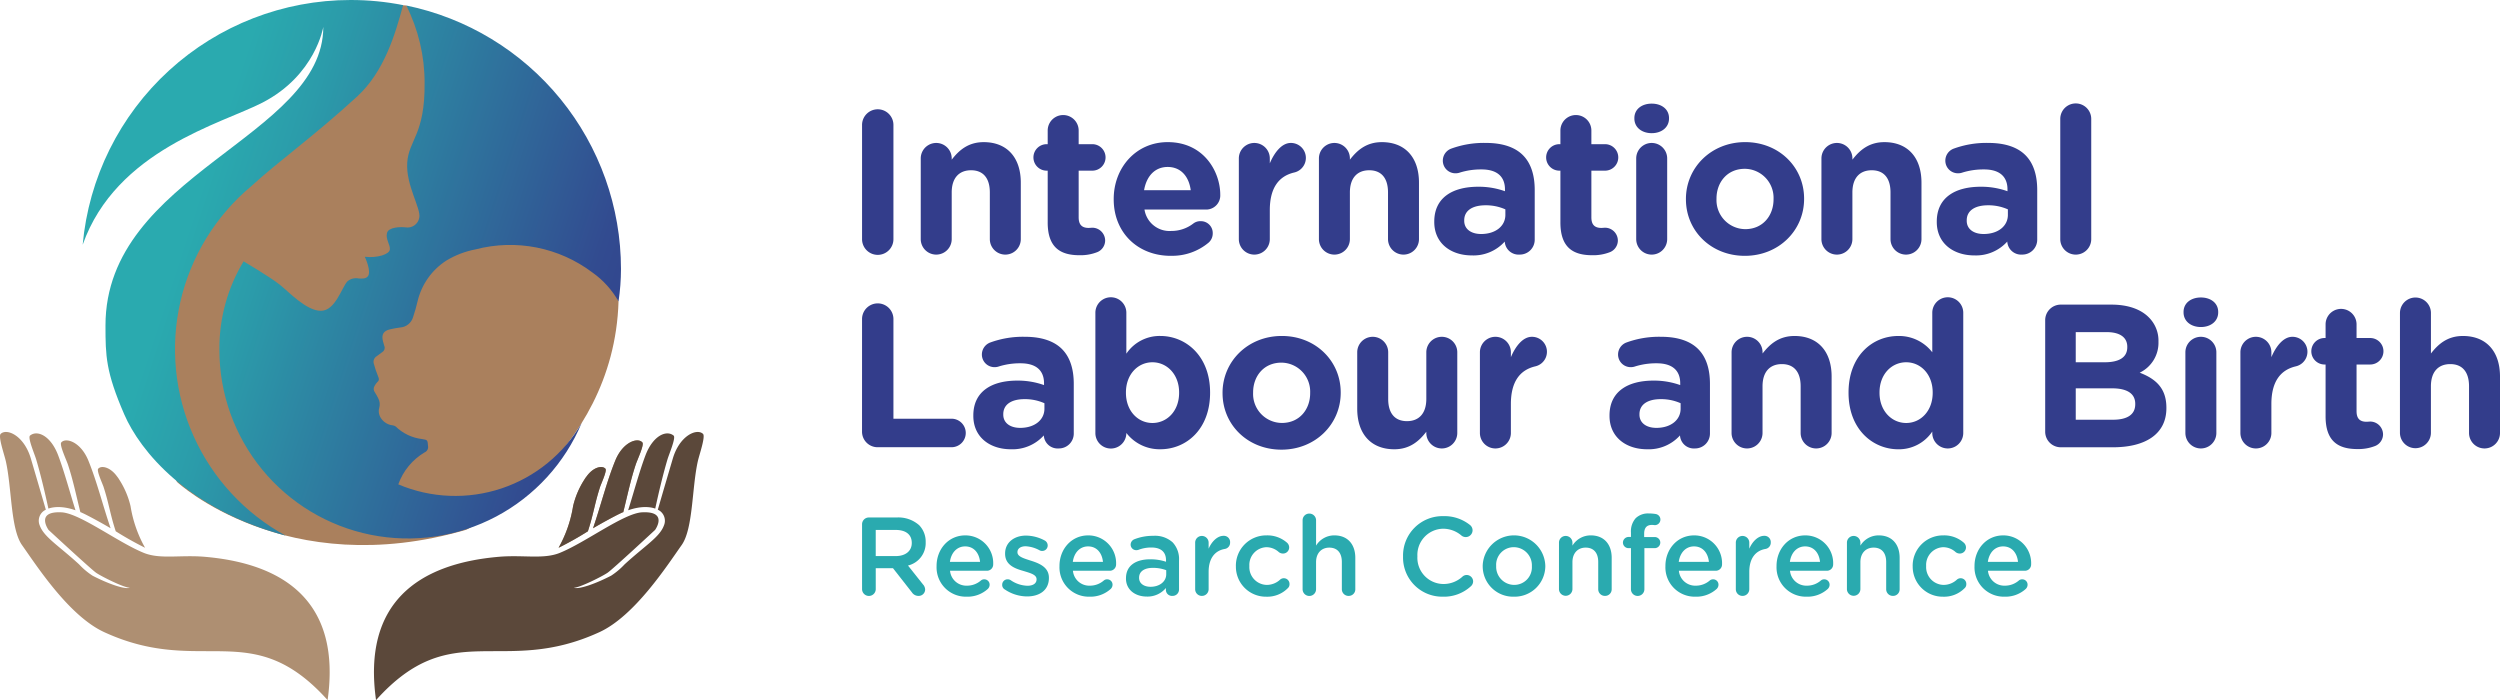 <svg id="Group_261" data-name="Group 261" xmlns="http://www.w3.org/2000/svg" xmlns:xlink="http://www.w3.org/1999/xlink" width="586.216" height="164.167" viewBox="0 0 586.216 164.167">
  <defs>
    <clipPath id="clip-path">
      <path id="Path_48" data-name="Path 48" d="M255.238,19.476c.114,12.1-3.733,13.35-4.072,18.667s3.28,10.748,2.829,12.9a2.8,2.8,0,0,1-3.281,2.262c-1.017-.114-3.96-.114-4.3,1.357s.792,2.716.678,3.847-2.941,2.037-5.882,1.7c0,0,1.7,3.507.678,4.638-.478.531-1.255.488-2.085.447a3.107,3.107,0,0,0-2.665.684c-1.357,1.471-2.829,6.9-6.223,6.9s-7.354-4.3-9.617-6.108-8.5-5.491-8.5-5.491a39.38,39.38,0,0,0-5.677,20.431c0,.06,0,.121,0,.183s0,.129,0,.193a44.2,44.2,0,0,0,84.948,17.105,34.239,34.239,0,0,1-43,14.386,14.319,14.319,0,0,1,6.173-7.5,1.345,1.345,0,0,0,.8-1.5c-.106-1.357-.059-1.438-1.448-1.632a10.613,10.613,0,0,1-6.119-2.923,1.358,1.358,0,0,0-.763-.294c-2.051-.226-3.649-2.212-3.114-4.059a2.986,2.986,0,0,0-.254-2.316,12.973,12.973,0,0,0-.773-1.359,1.307,1.307,0,0,1-.041-1.533,3.618,3.618,0,0,1,.62-.862c.505-.427.417-.808.179-1.361a24.245,24.245,0,0,1-1-2.958,1.523,1.523,0,0,1,.663-1.741c.461-.335.914-.682,1.373-1.02a1.121,1.121,0,0,0,.432-1.379c-.12-.359-.218-.727-.312-1.094-.408-1.613.088-2.462,1.694-2.833.786-.181,1.583-.324,2.382-.426a3.372,3.372,0,0,0,2.953-2.346c.431-1.228.761-2.5,1.072-3.76a15.6,15.6,0,0,1,6.769-9.592,20.8,20.8,0,0,1,6.878-2.622,32.029,32.029,0,0,1,27.352,5.425,20.744,20.744,0,0,1,6.13,6.794,51.637,51.637,0,0,0,.573-7.613A63.094,63.094,0,0,0,250.94,1.285a40.189,40.189,0,0,1,4.3,18.191M237.878,0a63.077,63.077,0,0,0-62.815,57.388c7.856-22.216,32.491-28.345,42.144-33.317,12.442-6.41,14.276-17.756,14.276-17.756,0,25.89-51.072,34.544-51.072,70,0,7.151.07,10.861,4.4,20.848,3.707,8.557,14.816,22.241,37.849,28.439a49.8,49.8,0,0,1-8.1-81.915c6.442-5.9,14.785-11.8,24.844-21.038,6.379-5.861,8.924-14.557,10.8-21.448A63.417,63.417,0,0,0,237.878,0Z" transform="translate(-175.063)" fill="none"/>
    </clipPath>
    <linearGradient id="linear-gradient" x1="0.5" x2="0.5" y2="1" gradientUnits="objectBoundingBox">
      <stop offset="0" stop-color="#2aaaaf"/>
      <stop offset="0.251" stop-color="#2aaaaf"/>
      <stop offset="0.365" stop-color="#2b9caa"/>
      <stop offset="0.842" stop-color="#324b90"/>
      <stop offset="1" stop-color="#333d8b"/>
    </linearGradient>
  </defs>
  <g id="Group_19" data-name="Group 19" transform="translate(202.141 120.402)">
    <path id="Path_49" data-name="Path 49" d="M116.218,239.575a1.593,1.593,0,0,1,1.617-1.618h6.521a7.361,7.361,0,0,1,5.269,1.827,5.518,5.518,0,0,1,1.511,3.939v.051a5.405,5.405,0,0,1-4.147,5.452l3.5,4.409a1.86,1.86,0,0,1,.522,1.226,1.514,1.514,0,0,1-1.54,1.487,1.835,1.835,0,0,1-1.565-.835l-4.434-5.661h-4.044v4.9a1.6,1.6,0,0,1-3.208,0Zm7.9,7.434c2.3,0,3.756-1.2,3.756-3.051v-.052c0-1.957-1.408-3.027-3.782-3.027h-4.67v6.13Z" transform="translate(-116.218 -237.018)" fill="#2aaaaf"/>
    <path id="Path_50" data-name="Path 50" d="M138.027,255.873a6.872,6.872,0,0,1-7.069-7.148v-.052c0-3.938,2.791-7.172,6.73-7.172a6.515,6.515,0,0,1,6.547,6.781,1.478,1.478,0,0,1-1.489,1.514h-8.633a3.845,3.845,0,0,0,3.965,3.495,4.955,4.955,0,0,0,3.26-1.2,1.174,1.174,0,0,1,.807-.287,1.244,1.244,0,0,1,1.254,1.278,1.383,1.383,0,0,1-.417.965,7.078,7.078,0,0,1-4.957,1.827m3.13-8.166c-.209-2.034-1.41-3.625-3.495-3.625-1.931,0-3.287,1.487-3.574,3.625Z" transform="translate(-113.484 -236.361)" fill="#2aaaaf"/>
    <path id="Path_51" data-name="Path 51" d="M144.537,254.168a1.209,1.209,0,0,1-.6-1.1,1.263,1.263,0,0,1,1.278-1.278,1.377,1.377,0,0,1,.678.181,7.261,7.261,0,0,0,3.964,1.331c1.357,0,2.139-.574,2.139-1.487v-.052c0-1.07-1.459-1.434-3.077-1.93-2.034-.575-4.3-1.409-4.3-4.042v-.052c0-2.61,2.165-4.2,4.9-4.2a9.452,9.452,0,0,1,4.331,1.121,1.338,1.338,0,0,1,.756,1.2,1.27,1.27,0,0,1-1.3,1.278,1.239,1.239,0,0,1-.626-.156,7.516,7.516,0,0,0-3.235-.939c-1.226,0-1.93.574-1.93,1.356v.052c0,1.017,1.487,1.434,3.1,1.957,2.009.625,4.278,1.539,4.278,4.015v.052c0,2.9-2.243,4.332-5.113,4.332a9.413,9.413,0,0,1-5.242-1.644" transform="translate(-111.077 -236.353)" fill="#2aaaaf"/>
    <path id="Path_52" data-name="Path 52" d="M162.336,255.873a6.872,6.872,0,0,1-7.069-7.148v-.052c0-3.938,2.791-7.172,6.73-7.172a6.514,6.514,0,0,1,6.547,6.781,1.477,1.477,0,0,1-1.488,1.514h-8.633a3.843,3.843,0,0,0,3.964,3.495,4.955,4.955,0,0,0,3.26-1.2,1.175,1.175,0,0,1,.809-.287,1.243,1.243,0,0,1,1.253,1.278,1.382,1.382,0,0,1-.417.965,7.076,7.076,0,0,1-4.957,1.827m3.13-8.166c-.209-2.034-1.408-3.625-3.495-3.625-1.931,0-3.287,1.487-3.574,3.625Z" transform="translate(-108.975 -236.361)" fill="#2aaaaf"/>
    <path id="Path_53" data-name="Path 53" d="M168.423,251.579v-.053c0-2.973,2.321-4.434,5.687-4.434a11.505,11.505,0,0,1,3.7.574v-.339c0-1.956-1.2-3-3.417-3a8.179,8.179,0,0,0-3.051.548,1.786,1.786,0,0,1-.5.078,1.314,1.314,0,0,1-1.33-1.305,1.375,1.375,0,0,1,.861-1.251,11.786,11.786,0,0,1,4.435-.81,6.171,6.171,0,0,1,4.564,1.539,5.717,5.717,0,0,1,1.487,4.252v6.782a1.5,1.5,0,0,1-1.539,1.513,1.426,1.426,0,0,1-1.539-1.33v-.522a5.6,5.6,0,0,1-4.487,2.008c-2.582,0-4.877-1.487-4.877-4.251m9.442-.992v-.939a8.747,8.747,0,0,0-3.13-.548c-2.034,0-3.235.862-3.235,2.3v.052c0,1.33,1.175,2.085,2.686,2.085,2.088,0,3.679-1.2,3.679-2.947" transform="translate(-106.535 -236.345)" fill="#2aaaaf"/>
    <path id="Path_54" data-name="Path 54" d="M182.107,243.205a1.559,1.559,0,0,1,1.565-1.591,1.581,1.581,0,0,1,1.591,1.591v1.408c.73-1.721,2.086-3.025,3.47-3.025a1.465,1.465,0,0,1,1.565,1.565,1.481,1.481,0,0,1-1.252,1.513c-2.244.391-3.783,2.114-3.783,5.374v4.069a1.575,1.575,0,0,1-1.591,1.566,1.554,1.554,0,0,1-1.565-1.566Z" transform="translate(-103.997 -236.345)" fill="#2aaaaf"/>
    <path id="Path_55" data-name="Path 55" d="M190.159,248.752V248.7a7.108,7.108,0,0,1,7.173-7.2,6.976,6.976,0,0,1,4.826,1.721,1.5,1.5,0,0,1,.5,1.1,1.438,1.438,0,0,1-1.462,1.436,1.609,1.609,0,0,1-.939-.314,4.367,4.367,0,0,0-2.947-1.174,4.154,4.154,0,0,0-3.99,4.382v.053a4.168,4.168,0,0,0,4.121,4.408,4.6,4.6,0,0,0,3.077-1.226,1.33,1.33,0,0,1,2.217,1.044,1.226,1.226,0,0,1-.443.99,6.736,6.736,0,0,1-5.007,1.957,7.032,7.032,0,0,1-7.121-7.121" transform="translate(-102.503 -236.361)" fill="#2aaaaf"/>
    <path id="Path_56" data-name="Path 56" d="M203.359,238.753a1.552,1.552,0,0,1,1.565-1.565,1.574,1.574,0,0,1,1.591,1.565V244.7a4.992,4.992,0,0,1,4.3-2.4c3.1,0,4.9,2.086,4.9,5.27v7.356a1.537,1.537,0,0,1-1.565,1.565,1.559,1.559,0,0,1-1.591-1.565v-6.391c0-2.14-1.069-3.366-2.947-3.366-1.827,0-3.1,1.278-3.1,3.418v6.339a1.578,1.578,0,0,1-3.156,0Z" transform="translate(-100.055 -237.161)" fill="#2aaaaf"/>
    <path id="Path_57" data-name="Path 57" d="M223.224,247.188v-.052a9.24,9.24,0,0,1,9.416-9.442,9.581,9.581,0,0,1,6.262,2.06,1.6,1.6,0,0,1,.625,1.279,1.6,1.6,0,0,1-2.556,1.252,6.622,6.622,0,0,0-4.355-1.643,6.144,6.144,0,0,0-6.026,6.442v.052a6.152,6.152,0,0,0,6.026,6.469,6.54,6.54,0,0,0,4.564-1.749,1.465,1.465,0,0,1,.965-.364,1.525,1.525,0,0,1,1.513,1.487,1.546,1.546,0,0,1-.522,1.149,9.329,9.329,0,0,1-6.626,2.452,9.184,9.184,0,0,1-9.286-9.391" transform="translate(-96.37 -237.067)" fill="#2aaaaf"/>
    <path id="Path_58" data-name="Path 58" d="M238.977,248.752V248.7a7.345,7.345,0,0,1,14.686-.053v.053a7.2,7.2,0,0,1-7.381,7.173,7.124,7.124,0,0,1-7.3-7.121m11.53,0V248.7a4.257,4.257,0,0,0-4.225-4.435,4.134,4.134,0,0,0-4.148,4.382v.053a4.245,4.245,0,0,0,4.2,4.408,4.132,4.132,0,0,0,4.174-4.355" transform="translate(-93.448 -236.361)" fill="#2aaaaf"/>
    <path id="Path_59" data-name="Path 59" d="M254.069,243.221a1.559,1.559,0,0,1,1.565-1.591,1.582,1.582,0,0,1,1.592,1.591v.678a4.991,4.991,0,0,1,4.3-2.4c3.1,0,4.9,2.086,4.9,5.268v7.356a1.539,1.539,0,0,1-1.566,1.566,1.559,1.559,0,0,1-1.59-1.566v-6.39c0-2.14-1.07-3.366-2.948-3.366-1.826,0-3.1,1.278-3.1,3.418v6.338a1.579,1.579,0,0,1-3.157,0Z" transform="translate(-90.649 -236.361)" fill="#2aaaaf"/>
    <path id="Path_60" data-name="Path 60" d="M268.6,245.3h-.548A1.315,1.315,0,0,1,266.718,244a1.338,1.338,0,0,1,1.331-1.33h.548v-1.016a4.652,4.652,0,0,1,1.121-3.39,4.167,4.167,0,0,1,3.1-1.1,9.089,9.089,0,0,1,1.591.13,1.313,1.313,0,0,1-.235,2.608,5.281,5.281,0,0,0-.652-.052c-1.2,0-1.826.652-1.826,2.087v.757h2.453a1.3,1.3,0,0,1,1.33,1.3,1.314,1.314,0,0,1-1.33,1.305h-2.4v9.625a1.578,1.578,0,0,1-3.156,0Z" transform="translate(-88.303 -237.165)" fill="#2aaaaf"/>
    <path id="Path_61" data-name="Path 61" d="M282.191,255.873a6.873,6.873,0,0,1-7.069-7.148v-.052c0-3.938,2.792-7.172,6.73-7.172a6.514,6.514,0,0,1,6.547,6.781,1.477,1.477,0,0,1-1.487,1.514h-8.634a3.845,3.845,0,0,0,3.964,3.495,4.954,4.954,0,0,0,3.26-1.2,1.178,1.178,0,0,1,.81-.287,1.242,1.242,0,0,1,1.252,1.278,1.377,1.377,0,0,1-.417.965,7.074,7.074,0,0,1-4.956,1.827m3.131-8.166c-.21-2.034-1.408-3.625-3.5-3.625-1.93,0-3.286,1.487-3.573,3.625Z" transform="translate(-86.744 -236.361)" fill="#2aaaaf"/>
    <path id="Path_62" data-name="Path 62" d="M289.048,243.205a1.559,1.559,0,0,1,1.565-1.591,1.582,1.582,0,0,1,1.592,1.591v1.408c.73-1.721,2.086-3.025,3.469-3.025a1.464,1.464,0,0,1,1.565,1.565,1.481,1.481,0,0,1-1.251,1.513c-2.244.391-3.783,2.114-3.783,5.374v4.069a1.576,1.576,0,0,1-1.592,1.566,1.555,1.555,0,0,1-1.565-1.566Z" transform="translate(-84.161 -236.345)" fill="#2aaaaf"/>
    <path id="Path_63" data-name="Path 63" d="M304.169,255.873a6.873,6.873,0,0,1-7.069-7.148v-.052c0-3.938,2.792-7.172,6.73-7.172a6.514,6.514,0,0,1,6.547,6.781,1.476,1.476,0,0,1-1.487,1.514h-8.634a3.845,3.845,0,0,0,3.964,3.495,4.955,4.955,0,0,0,3.26-1.2,1.178,1.178,0,0,1,.81-.287,1.242,1.242,0,0,1,1.252,1.278,1.377,1.377,0,0,1-.417.965,7.076,7.076,0,0,1-4.956,1.827m3.131-8.166c-.21-2.034-1.408-3.625-3.495-3.625-1.931,0-3.287,1.487-3.574,3.625Z" transform="translate(-82.667 -236.361)" fill="#2aaaaf"/>
    <path id="Path_64" data-name="Path 64" d="M311.026,243.221a1.559,1.559,0,0,1,1.565-1.591,1.582,1.582,0,0,1,1.592,1.591v.678a4.991,4.991,0,0,1,4.3-2.4c3.1,0,4.9,2.086,4.9,5.268v7.356a1.539,1.539,0,0,1-1.566,1.566,1.559,1.559,0,0,1-1.59-1.566v-6.39c0-2.14-1.07-3.366-2.948-3.366-1.826,0-3.1,1.278-3.1,3.418v6.338a1.579,1.579,0,0,1-3.157,0Z" transform="translate(-80.084 -236.361)" fill="#2aaaaf"/>
    <path id="Path_65" data-name="Path 65" d="M324.028,248.752V248.7a7.109,7.109,0,0,1,7.173-7.2,6.97,6.97,0,0,1,4.825,1.721,1.492,1.492,0,0,1,.5,1.1,1.437,1.437,0,0,1-1.459,1.436,1.606,1.606,0,0,1-.939-.314,4.373,4.373,0,0,0-2.948-1.174,4.155,4.155,0,0,0-3.992,4.382v.053a4.169,4.169,0,0,0,4.122,4.408,4.6,4.6,0,0,0,3.078-1.226,1.33,1.33,0,0,1,2.217,1.044,1.226,1.226,0,0,1-.443.99,6.736,6.736,0,0,1-5.008,1.957,7.033,7.033,0,0,1-7.121-7.121" transform="translate(-77.673 -236.361)" fill="#2aaaaf"/>
    <path id="Path_66" data-name="Path 66" d="M343.329,255.873a6.873,6.873,0,0,1-7.069-7.148v-.052c0-3.938,2.792-7.172,6.73-7.172a6.514,6.514,0,0,1,6.547,6.781,1.476,1.476,0,0,1-1.487,1.514h-8.634a3.845,3.845,0,0,0,3.964,3.495,4.955,4.955,0,0,0,3.26-1.2,1.178,1.178,0,0,1,.81-.287,1.242,1.242,0,0,1,1.252,1.278,1.378,1.378,0,0,1-.417.965,7.076,7.076,0,0,1-4.956,1.827m3.131-8.166c-.21-2.034-1.408-3.625-3.495-3.625-1.931,0-3.287,1.487-3.574,3.625Z" transform="translate(-75.404 -236.361)" fill="#2aaaaf"/>
  </g>
  <g id="Group_18" data-name="Group 18" transform="translate(202.141 24.253)">
    <path id="Path_67" data-name="Path 67" d="M112.268,160.892a3.679,3.679,0,1,1,7.357,0v26.657a3.679,3.679,0,1,1-7.357,0Z" transform="translate(-112.268 -155.779)" fill="#333d8b"/>
    <path id="Path_68" data-name="Path 68" d="M123.335,167.182a3.631,3.631,0,1,1,7.262,0v.286c1.672-2.15,3.822-4.108,7.5-4.108,5.495,0,8.7,3.631,8.7,9.506V186.1a3.631,3.631,0,0,1-7.262,0V175.16c0-3.441-1.625-5.206-4.4-5.206s-4.539,1.766-4.539,5.206V186.1a3.631,3.631,0,0,1-7.262,0Z" transform="translate(-109.574 -154.283)" fill="#333d8b"/>
    <path id="Path_69" data-name="Path 69" d="M147.93,183.428V171.292h-.239a3.1,3.1,0,0,1,0-6.21h.239v-3.2a3.631,3.631,0,1,1,7.262,0v3.2h3.2a3.1,3.1,0,1,1,0,6.21h-3.2v10.941c0,1.672.717,2.484,2.341,2.484.239,0,.716-.048.859-.048a3.028,3.028,0,0,1,3.01,3.01,2.955,2.955,0,0,1-1.864,2.723,10.723,10.723,0,0,1-4.156.717c-4.444,0-7.453-1.768-7.453-7.692" transform="translate(-104.401 -155.527)" fill="#333d8b"/>
    <path id="Path_70" data-name="Path 70" d="M173.1,190.019c-7.691,0-13.376-5.4-13.376-13.234v-.1c0-7.31,5.208-13.328,12.659-13.328,8.552,0,12.326,7.023,12.326,12.326a3.312,3.312,0,0,1-3.392,3.487H166.94a5.939,5.939,0,0,0,6.259,5.017,8.386,8.386,0,0,0,5.159-1.72,2.707,2.707,0,0,1,1.767-.574,2.776,2.776,0,0,1,2.819,2.867,2.851,2.851,0,0,1-.955,2.15,13.275,13.275,0,0,1-8.887,3.1m4.683-15.384c-.43-3.248-2.341-5.446-5.4-5.446-3.009,0-4.968,2.15-5.542,5.446Z" transform="translate(-100.715 -154.283)" fill="#333d8b"/>
    <path id="Path_71" data-name="Path 71" d="M183.321,167.145a3.631,3.631,0,1,1,7.262,0v1.146c1.051-2.484,2.77-4.779,4.92-4.779a3.508,3.508,0,0,1,.813,6.927c-3.679.86-5.734,3.679-5.734,8.84v6.784a3.631,3.631,0,1,1-7.262,0Z" transform="translate(-94.971 -154.246)" fill="#333d8b"/>
    <path id="Path_72" data-name="Path 72" d="M198.423,167.182a3.631,3.631,0,1,1,7.262,0v.286c1.672-2.15,3.822-4.108,7.5-4.108,5.495,0,8.7,3.631,8.7,9.506V186.1a3.631,3.631,0,0,1-7.262,0V175.16c0-3.441-1.625-5.206-4.4-5.206s-4.539,1.766-4.539,5.206V186.1a3.631,3.631,0,0,1-7.262,0Z" transform="translate(-91.294 -154.283)" fill="#333d8b"/>
    <path id="Path_73" data-name="Path 73" d="M220.174,182.051v-.1c0-5.59,4.253-8.171,10.321-8.171a18.18,18.18,0,0,1,6.258,1.052v-.43c0-3.01-1.864-4.682-5.495-4.682a16.645,16.645,0,0,0-5.016.716,3.083,3.083,0,0,1-1.052.191,2.957,2.957,0,0,1-3.009-2.963,3.008,3.008,0,0,1,1.958-2.818,22.28,22.28,0,0,1,8.171-1.338c3.964,0,6.831,1.051,8.647,2.866,1.911,1.911,2.772,4.73,2.772,8.171v11.656a3.487,3.487,0,0,1-3.538,3.488,3.251,3.251,0,0,1-3.487-3.01v-.047a9.846,9.846,0,0,1-7.739,3.249c-4.826,0-8.791-2.772-8.791-7.835m16.673-1.672v-1.289a11.24,11.24,0,0,0-4.634-.956c-3.1,0-5.016,1.242-5.016,3.535v.1c0,1.958,1.625,3.1,3.965,3.1,3.392,0,5.685-1.863,5.685-4.49" transform="translate(-85.999 -154.245)" fill="#333d8b"/>
    <path id="Path_74" data-name="Path 74" d="M244.616,183.428V171.292h-.239a3.1,3.1,0,1,1,0-6.21h.239v-3.2a3.631,3.631,0,1,1,7.262,0v3.2h3.2a3.1,3.1,0,1,1,0,6.21h-3.2v10.941c0,1.672.716,2.484,2.341,2.484.239,0,.716-.048.859-.048a3.028,3.028,0,0,1,3.01,3.01,2.954,2.954,0,0,1-1.863,2.723,10.734,10.734,0,0,1-4.157.717c-4.443,0-7.453-1.768-7.453-7.692" transform="translate(-80.863 -155.527)" fill="#333d8b"/>
    <path id="Path_75" data-name="Path 75" d="M257.911,159.491c0-2.1,1.767-3.393,4.061-3.393s4.061,1.289,4.061,3.393v.094c0,2.1-1.768,3.439-4.061,3.439s-4.061-1.338-4.061-3.439Zm.43,9.459a3.631,3.631,0,1,1,7.262,0v18.919a3.631,3.631,0,0,1-7.262,0Z" transform="translate(-76.813 -156.051)" fill="#333d8b"/>
    <path id="Path_76" data-name="Path 76" d="M267.633,176.785v-.1c0-7.357,5.924-13.33,13.9-13.33,7.932,0,13.809,5.877,13.809,13.234v.1c0,7.357-5.925,13.33-13.9,13.33-7.931,0-13.807-5.876-13.807-13.234m20.543,0v-.1a6.8,6.8,0,0,0-6.736-7.071c-4.157,0-6.641,3.2-6.641,6.976v.1a6.8,6.8,0,0,0,6.736,7.07c4.157,0,6.641-3.2,6.641-6.974" transform="translate(-74.446 -154.283)" fill="#333d8b"/>
    <path id="Path_77" data-name="Path 77" d="M293.187,167.182a3.631,3.631,0,1,1,7.263,0v.286c1.672-2.15,3.821-4.108,7.5-4.108,5.494,0,8.694,3.631,8.694,9.506V186.1a3.631,3.631,0,0,1-7.262,0V175.16c0-3.441-1.624-5.206-4.4-5.206s-4.537,1.766-4.537,5.206V186.1a3.631,3.631,0,0,1-7.263,0Z" transform="translate(-68.225 -154.283)" fill="#333d8b"/>
    <path id="Path_78" data-name="Path 78" d="M314.937,182.051v-.1c0-5.59,4.253-8.171,10.321-8.171a18.18,18.18,0,0,1,6.258,1.052v-.43c0-3.01-1.864-4.682-5.495-4.682a16.645,16.645,0,0,0-5.016.716,3.083,3.083,0,0,1-1.052.191,2.957,2.957,0,0,1-3.009-2.963,3.008,3.008,0,0,1,1.958-2.818,22.28,22.28,0,0,1,8.171-1.338c3.964,0,6.831,1.051,8.647,2.866,1.911,1.911,2.77,4.73,2.77,8.171v11.656a3.487,3.487,0,0,1-3.536,3.488,3.251,3.251,0,0,1-3.487-3.01v-.047a9.846,9.846,0,0,1-7.739,3.249c-4.826,0-8.791-2.772-8.791-7.835m16.673-1.672v-1.289a11.241,11.241,0,0,0-4.634-.956c-3.1,0-5.016,1.242-5.016,3.535v.1c0,1.958,1.625,3.1,3.965,3.1,3.392,0,5.685-1.863,5.685-4.49" transform="translate(-62.93 -154.245)" fill="#333d8b"/>
    <path id="Path_79" data-name="Path 79" d="M338.225,159.691a3.631,3.631,0,1,1,7.262,0v28.188a3.631,3.631,0,0,1-7.262,0Z" transform="translate(-57.261 -156.06)" fill="#333d8b"/>
  </g>
  <g id="Group_17" data-name="Group 17" transform="translate(202.141 69.706)">
    <path id="Path_86" data-name="Path 86" d="M147.6,197.446a3.679,3.679,0,0,1,7.359,0v23.362h13.614a3.344,3.344,0,1,1,0,6.688h-17.3a3.649,3.649,0,0,1-3.678-3.678Z" transform="translate(-147.602 -192.333)" fill="#333d8b"/>
    <path id="Path_87" data-name="Path 87" d="M168.585,218.605v-.095c0-5.592,4.251-8.171,10.319-8.171a18.214,18.214,0,0,1,6.258,1.051v-.43c0-3.009-1.864-4.68-5.495-4.68a16.647,16.647,0,0,0-5.016.716,3.072,3.072,0,0,1-1.051.19,2.956,2.956,0,0,1-3.009-2.962,3.006,3.006,0,0,1,1.958-2.818,22.251,22.251,0,0,1,8.169-1.339c3.965,0,6.831,1.052,8.647,2.867,1.911,1.91,2.772,4.73,2.772,8.169v11.656a3.487,3.487,0,0,1-3.536,3.488,3.25,3.25,0,0,1-3.487-3.009v-.049a9.85,9.85,0,0,1-7.74,3.249c-4.825,0-8.79-2.77-8.79-7.835m16.673-1.672v-1.289a11.264,11.264,0,0,0-4.634-.956c-3.106,0-5.016,1.242-5.016,3.536v.095c0,1.958,1.624,3.106,3.965,3.106,3.392,0,5.685-1.864,5.685-4.491" transform="translate(-142.494 -190.799)" fill="#333d8b"/>
    <path id="Path_88" data-name="Path 88" d="M191.6,196.245a3.631,3.631,0,0,1,7.262,0v9.6a9.4,9.4,0,0,1,7.978-4.156c5.972,0,11.657,4.682,11.657,13.234v.094c0,8.552-5.589,13.235-11.657,13.235a9.831,9.831,0,0,1-7.978-3.824v.049a3.631,3.631,0,0,1-7.262-.049Zm19.635,18.776v-.094c0-4.253-2.866-7.071-6.258-7.071s-6.211,2.819-6.211,7.071v.094c0,4.253,2.819,7.071,6.211,7.071s6.258-2.772,6.258-7.071" transform="translate(-136.89 -192.614)" fill="#333d8b"/>
    <path id="Path_89" data-name="Path 89" d="M215.583,213.339v-.1c0-7.356,5.923-13.328,13.9-13.328,7.932,0,13.808,5.876,13.808,13.234v.095c0,7.357-5.925,13.33-13.9,13.33-7.932,0-13.806-5.876-13.806-13.234m20.543,0v-.1a6.8,6.8,0,0,0-6.737-7.07c-4.158,0-6.642,3.2-6.642,6.976v.095a6.8,6.8,0,0,0,6.737,7.07c4.157,0,6.643-3.2,6.643-6.974" transform="translate(-131.053 -190.837)" fill="#333d8b"/>
    <path id="Path_90" data-name="Path 90" d="M264.441,222.618a3.631,3.631,0,0,1-7.262,0v-.286c-1.672,2.15-3.822,4.108-7.5,4.108-5.495,0-8.7-3.631-8.7-9.507V203.7a3.631,3.631,0,1,1,7.262,0V214.64c0,3.441,1.624,5.206,4.4,5.206s4.539-1.766,4.539-5.206V203.7a3.631,3.631,0,1,1,7.262,0Z" transform="translate(-124.869 -190.799)" fill="#333d8b"/>
    <path id="Path_91" data-name="Path 91" d="M264.116,203.7a3.631,3.631,0,0,1,7.263,0v1.146c1.051-2.484,2.77-4.777,4.92-4.777a3.508,3.508,0,0,1,.812,6.927c-3.679.86-5.732,3.678-5.732,8.838v6.784a3.631,3.631,0,0,1-7.263,0Z" transform="translate(-119.238 -190.799)" fill="#333d8b"/>
    <path id="Path_92" data-name="Path 92" d="M288.556,218.605v-.095c0-5.592,4.253-8.171,10.32-8.171a18.216,18.216,0,0,1,6.258,1.051v-.43c0-3.009-1.864-4.68-5.495-4.68a16.646,16.646,0,0,0-5.016.716,3.078,3.078,0,0,1-1.052.19,2.956,2.956,0,0,1-3.009-2.962,3.008,3.008,0,0,1,1.958-2.818,22.253,22.253,0,0,1,8.171-1.339c3.964,0,6.832,1.052,8.647,2.867,1.911,1.91,2.77,4.73,2.77,8.169v11.656a3.487,3.487,0,0,1-3.536,3.488,3.25,3.25,0,0,1-3.487-3.009v-.049a9.846,9.846,0,0,1-7.739,3.249c-4.826,0-8.791-2.77-8.791-7.835m16.673-1.672v-1.289a11.26,11.26,0,0,0-4.634-.956c-3.1,0-5.016,1.242-5.016,3.536v.095c0,1.958,1.625,3.106,3.965,3.106,3.392,0,5.685-1.864,5.685-4.491" transform="translate(-113.288 -190.799)" fill="#333d8b"/>
    <path id="Path_93" data-name="Path 93" d="M311.575,203.736a3.631,3.631,0,0,1,7.263,0v.286c1.672-2.149,3.821-4.107,7.5-4.107,5.493,0,8.694,3.631,8.694,9.506v13.234a3.631,3.631,0,1,1-7.262,0V211.714c0-3.439-1.624-5.206-4.4-5.206s-4.537,1.767-4.537,5.206v10.941a3.631,3.631,0,0,1-7.263,0Z" transform="translate(-107.684 -190.837)" fill="#333d8b"/>
    <path id="Path_94" data-name="Path 94" d="M360.531,224.433a3.631,3.631,0,0,1-7.263,0V224.1a9.4,9.4,0,0,1-7.978,4.157c-5.972,0-11.657-4.683-11.657-13.235v-.095c0-8.552,5.589-13.234,11.657-13.234a9.83,9.83,0,0,1,7.978,3.822v-9.269a3.631,3.631,0,0,1,7.263,0Zm-19.636-9.507v.095c0,4.253,2.867,7.071,6.258,7.071s6.211-2.819,6.211-7.071v-.095c0-4.253-2.818-7.071-6.211-7.071s-6.258,2.772-6.258,7.071" transform="translate(-102.315 -192.614)" fill="#333d8b"/>
    <path id="Path_95" data-name="Path 95" d="M370.715,197.676A3.65,3.65,0,0,1,374.393,194h11.849c3.822,0,6.832,1.051,8.744,2.962a7.673,7.673,0,0,1,2.292,5.685v.1a7.775,7.775,0,0,1-4.4,7.213c3.871,1.481,6.258,3.727,6.258,8.218v.1c0,6.115-4.968,9.173-12.516,9.173H374.393a3.65,3.65,0,0,1-3.678-3.678Zm13.95,9.842c3.249,0,5.3-1.052,5.3-3.536v-.094c0-2.2-1.718-3.439-4.823-3.439h-7.263v7.07Zm1.959,13.473c3.249,0,5.207-1.146,5.207-3.631v-.1c0-2.246-1.671-3.631-5.445-3.631h-8.505v7.357Z" transform="translate(-93.287 -192.277)" fill="#333d8b"/>
    <path id="Path_96" data-name="Path 96" d="M396.808,196.045c0-2.1,1.767-3.392,4.061-3.392s4.061,1.289,4.061,3.392v.1c0,2.1-1.768,3.438-4.061,3.438s-4.061-1.337-4.061-3.438Zm.43,9.459a3.631,3.631,0,0,1,7.262,0v18.919a3.631,3.631,0,0,1-7.262,0Z" transform="translate(-86.935 -192.604)" fill="#333d8b"/>
    <path id="Path_97" data-name="Path 97" d="M407.529,203.7a3.631,3.631,0,0,1,7.263,0v1.146c1.051-2.484,2.77-4.777,4.92-4.777a3.508,3.508,0,0,1,.812,6.927c-3.679.86-5.732,3.678-5.732,8.838v6.784a3.631,3.631,0,0,1-7.263,0Z" transform="translate(-84.325 -190.799)" fill="#333d8b"/>
    <path id="Path_98" data-name="Path 98" d="M424.247,219.982V207.847h-.239a3.105,3.105,0,0,1,0-6.211h.239v-3.2a3.631,3.631,0,1,1,7.262,0v3.2h3.2a3.105,3.105,0,1,1,0,6.211h-3.2v10.94c0,1.672.716,2.484,2.341,2.484.239,0,.716-.047.859-.047a3.028,3.028,0,0,1,3.01,3.01,2.952,2.952,0,0,1-1.863,2.722,10.709,10.709,0,0,1-4.157.717c-4.443,0-7.453-1.767-7.453-7.692" transform="translate(-81.07 -192.081)" fill="#333d8b"/>
    <path id="Path_99" data-name="Path 99" d="M437.618,196.245a3.632,3.632,0,0,1,7.263,0V205.8c1.672-2.15,3.821-4.108,7.5-4.108,5.494,0,8.694,3.631,8.694,9.506v13.234a3.631,3.631,0,1,1-7.262,0V213.491c0-3.439-1.624-5.206-4.4-5.206s-4.537,1.767-4.537,5.206v10.941a3.632,3.632,0,0,1-7.263,0Z" transform="translate(-77 -192.614)" fill="#333d8b"/>
  </g>
  <g id="Group_11" data-name="Group 11" transform="translate(0 0)">
    <path id="Path_47" data-name="Path 47" d="M195.13,112.812S220.58,136.435,263,124.036c0,0,34.572-16.74,35.688-53.527L292.1,53.691l-12.529-13.7L248.912,1.106,247.074.964,201.917,45.99,186,88.8Z" transform="translate(-153.649 0.179)" fill="#aa805d"/>
    <g id="Group_6" data-name="Group 6" transform="translate(19.386 0)" clip-path="url(#clip-path)">
      <rect id="Rectangle_7" data-name="Rectangle 7" width="159.098" height="159.066" transform="translate(-37.111 114.215) rotate(-72)" fill="url(#linear-gradient)"/>
    </g>
    <path id="Path_100" data-name="Path 100" d="M289.689,112.594a29.25,29.25,0,0,0,3.4-9.765,19.912,19.912,0,0,1,2.625-6.18,6.637,6.637,0,0,1,.57-.817c1.57-2.178,3.67-2.61,4.4-1.755.364.456-.835,3.074-1.251,4.193-1.314,4.053-1.533,6.389-2.874,10.46a77.593,77.593,0,0,1-6.872,3.864m8.077-4.572c1.814-5.283,3.227-11.024,5.247-15.942,1.8-4.345,5.279-5.424,6.332-4.169.451.56-1.162,3.977-1.559,5.144-1.2,3.613-1.989,7.428-2.929,11.192-.3.117.345-.2-.892.386-1.236.6-4,2.086-6.2,3.389m-105.04,4.572a77.753,77.753,0,0,1-6.873-3.864c-1.34-4.071-1.559-6.406-2.874-10.46-.416-1.119-1.613-3.737-1.25-4.193.727-.856,2.827-.423,4.4,1.755a6.631,6.631,0,0,1,.569.817,19.855,19.855,0,0,1,2.625,6.18,29.249,29.249,0,0,0,3.406,9.765m-8.077-4.572c-2.2-1.3-4.964-2.787-6.2-3.389-1.236-.582-.6-.269-.893-.386-.939-3.764-1.724-7.579-2.929-11.192-.4-1.167-2.009-4.584-1.558-5.144,1.053-1.254,4.531-.175,6.332,4.169,2.02,4.919,3.433,10.66,5.247,15.942m-8.233-4.216c-3.312-1.157-5.434-.722-6.355-.395-.8-3.7-1.8-7.931-2.857-11.5-.377-1.268-2-5.017-1.475-5.6,1.679-1.415,4.894-.046,6.661,4.712,1.408,3.747,2.723,8.653,4.026,12.783m59.114,44.513c3.189-22.675-9.7-31.961-28.826-33.607-5.727-.484-10.42.638-14.26-.913-6.028-2.434-15.046-9.325-19.34-9.516-6.191-.292-3.009,4.128-3.009,4.128s9.88,9.147,11.128,10.028,6.556,3.524,7.942,3.542c-1.3.415-5.176-.989-8.752-2.836a17.082,17.082,0,0,1-3.175-2.674c-4.84-4.427-8.185-6.366-9.19-9.057a2.848,2.848,0,0,1,1.411-3.741s-.944-3.279-3.5-11.954c-1.6-5.476-5.677-7.2-7.092-5.825-.634.609.886,4.936,1.208,6.393,1.417,6.275,1.1,15.849,3.792,19.67,3.446,4.858,11.01,16.619,19.278,20.422,22.936,10.545,34.6-3.863,52.389,15.941" transform="translate(-158.71 15.848)" fill="#ae8f72"/>
    <path id="Path_101" data-name="Path 101" d="M275.969,112.594a29.248,29.248,0,0,0,3.406-9.765A19.855,19.855,0,0,1,282,96.649a6.622,6.622,0,0,1,.569-.817c1.57-2.178,3.67-2.61,4.4-1.755.364.456-.833,3.074-1.249,4.193-1.315,4.053-1.534,6.389-2.874,10.46a77.747,77.747,0,0,1-6.873,3.864m8.077-4.572c1.814-5.283,3.227-11.024,5.247-15.942,1.8-4.345,5.279-5.424,6.332-4.169.452.56-1.162,3.977-1.558,5.144-1.206,3.613-1.99,7.428-2.929,11.192-.3.117.344-.2-.893.386-1.235.6-4,2.086-6.2,3.389m8.233-4.216c1.3-4.13,2.618-9.036,4.026-12.783,1.768-4.759,4.984-6.128,6.661-4.712.525.582-1.1,4.331-1.474,5.6-1.06,3.571-2.06,7.8-2.858,11.5-.921-.327-3.043-.762-6.355.395m-59.114,44.513c17.786-19.8,29.453-5.4,52.389-15.941,8.269-3.8,15.832-15.564,19.278-20.422,2.7-3.821,2.376-13.395,3.792-19.67.323-1.457,1.842-5.784,1.208-6.393-1.414-1.37-5.491.35-7.091,5.825-2.561,8.675-3.5,11.954-3.5,11.954a2.848,2.848,0,0,1,1.411,3.741c-1.005,2.691-4.35,4.631-9.19,9.057a17.079,17.079,0,0,1-3.175,2.674c-3.577,1.847-7.452,3.251-8.752,2.836,1.386-.018,6.68-2.669,7.942-3.542S298.6,108.41,298.6,108.41s3.182-4.419-3.009-4.128c-4.294.191-13.312,7.082-19.34,9.516-3.84,1.551-8.533.429-14.26.913-19.13,1.647-32.015,10.933-28.826,33.607" transform="translate(-144.99 15.848)" fill="#5b483a"/>
  </g>
</svg>

